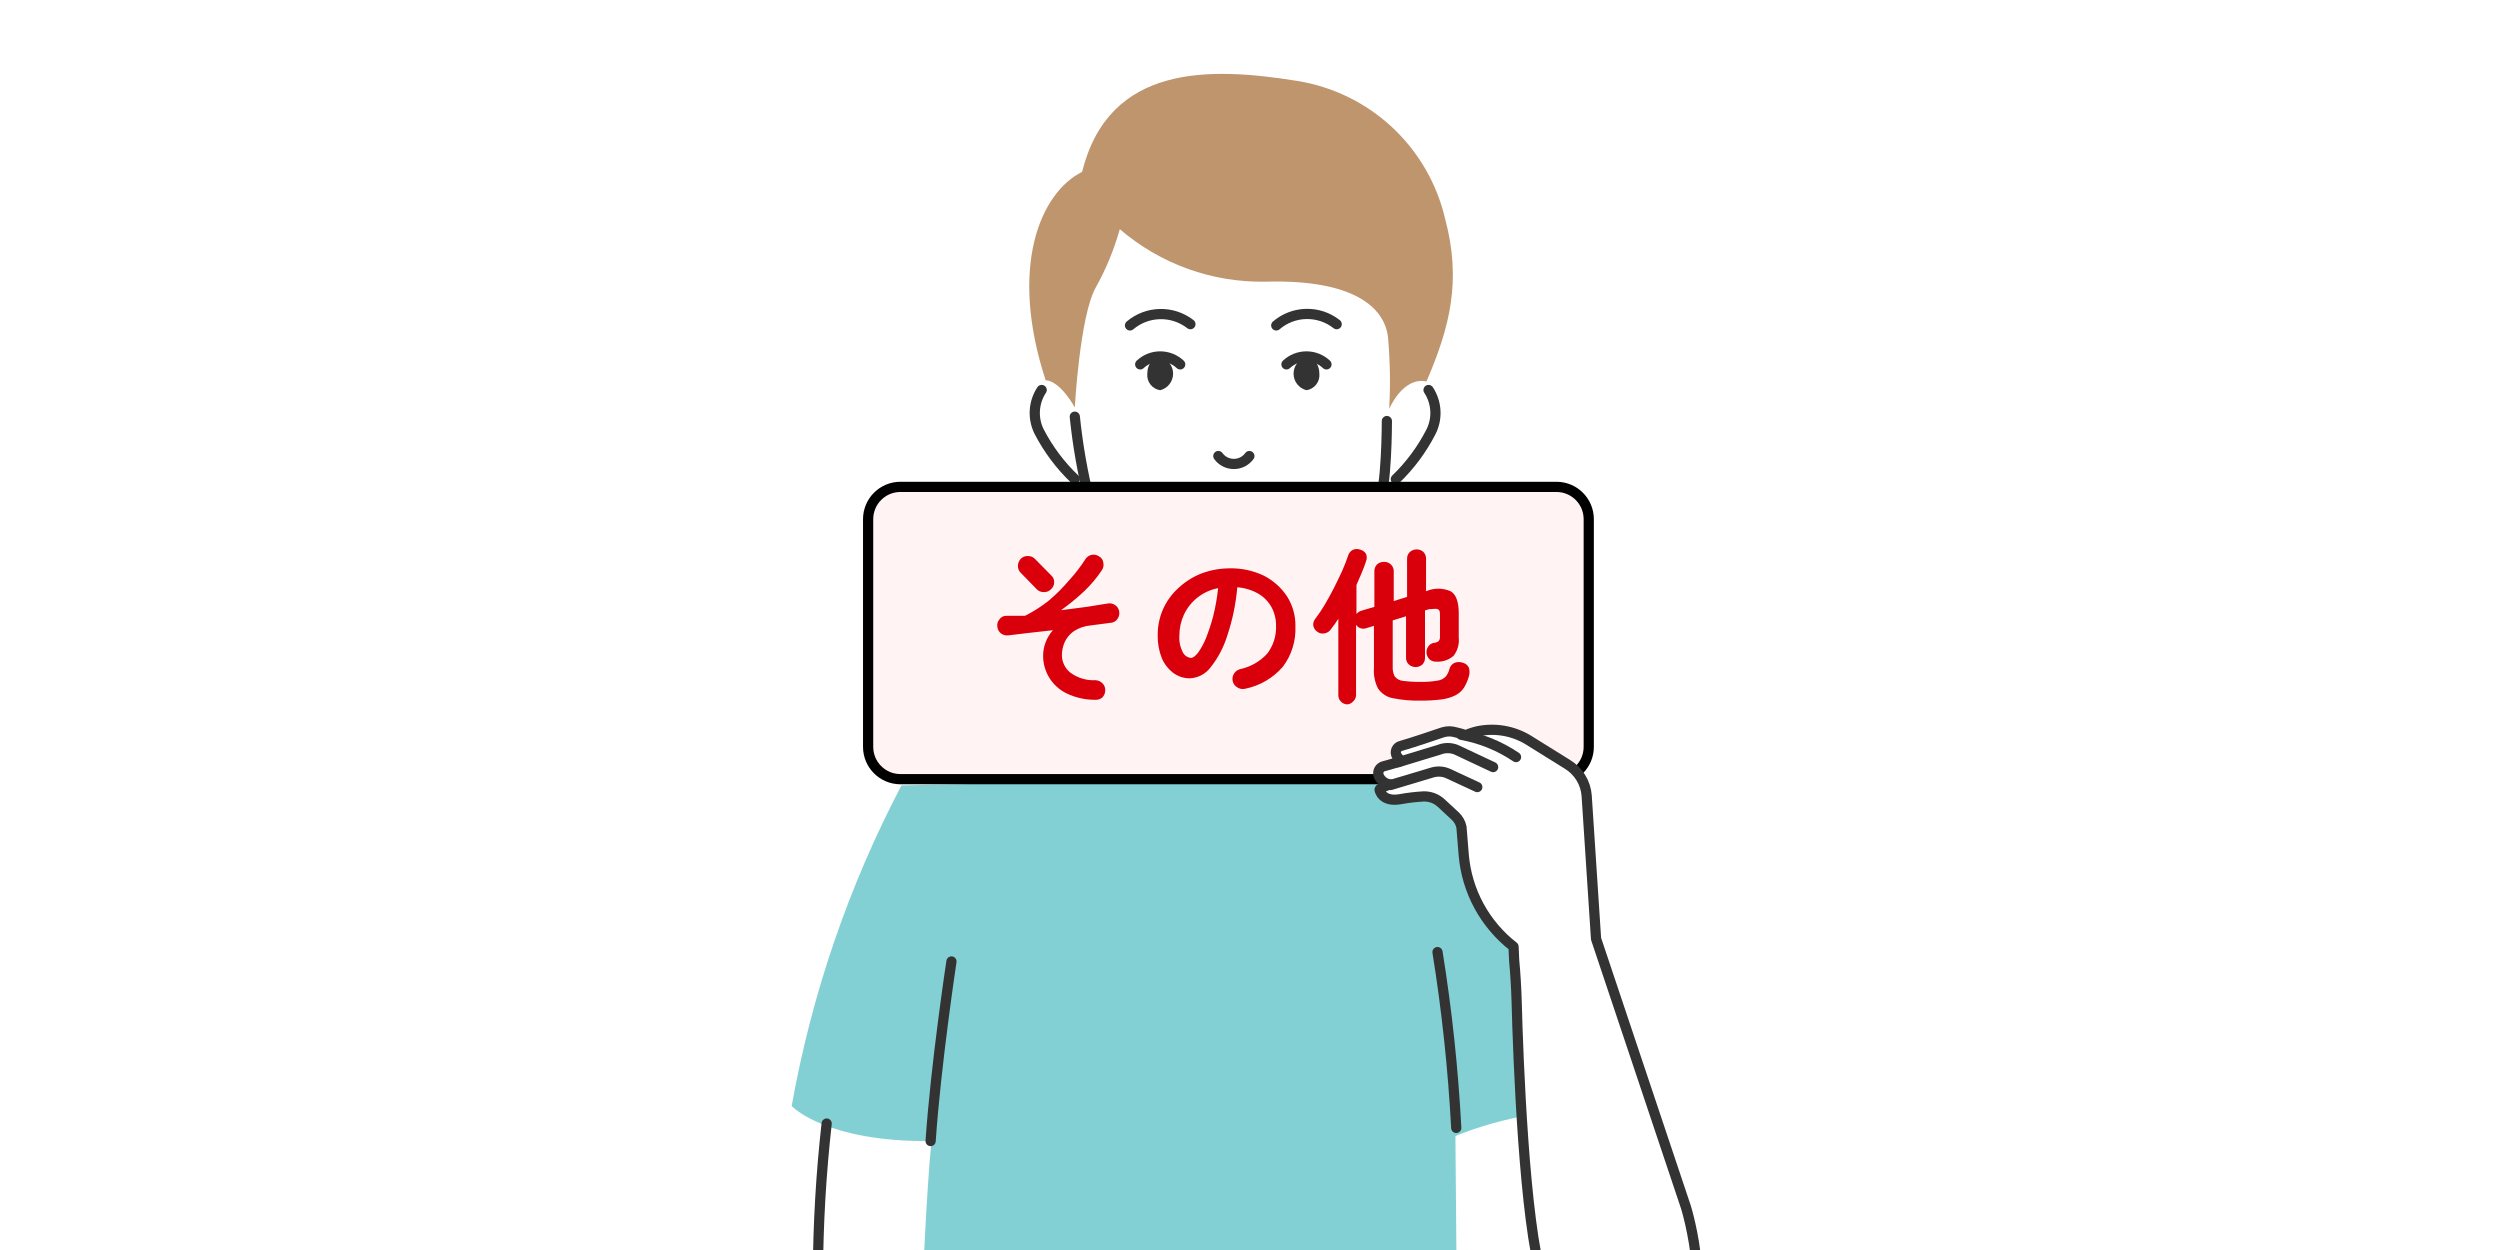 <svg width="120" height="60" viewBox="0 0 120 60" fill="none" xmlns="http://www.w3.org/2000/svg">
<rect x="0" y="0" width="120" height="60" fill="#808080" stroke="none"/>
<g clip-path="url(#clip0_1246_118348)">
<path d="M440 -247.61H-474.46V455.33H440V-247.61Z" fill="white"/>
<path d="M51.59 19.56C51.59 19.56 51.83 15.18 52.59 13.81C53.087 12.923 53.477 11.979 53.75 11C55.694 12.672 58.186 13.569 60.75 13.52C65 13.4 66.44 14.77 66.62 16.15C66.726 17.307 66.746 18.47 66.68 19.63C66.68 19.63 67.33 18.07 68.47 18.31C69.61 15.67 70.15 13.46 69.37 10.52C68.98 8.828 68.092 7.292 66.822 6.108C65.551 4.925 63.955 4.149 62.24 3.88C58.11 3.22 53.24 3.04 51.94 8.25C49.94 9.25 48.41 12.8 50.19 18.25C50.92 18.3 51.59 19.56 51.59 19.56Z" fill="#BF956D"/>
<path d="M55.69 18.58C55.95 18.58 56.16 18.294 56.16 17.94C56.16 17.587 55.95 17.3 55.69 17.3C55.43 17.3 55.22 17.587 55.22 17.94C55.22 18.294 55.43 18.58 55.69 18.58Z" fill="#333333"/>
<path d="M55.69 18.73C55.505 18.703 55.338 18.605 55.223 18.459C55.107 18.312 55.053 18.126 55.07 17.94C55.07 17.49 55.34 17.14 55.69 17.14C55.867 17.185 56.024 17.287 56.136 17.431C56.248 17.575 56.309 17.753 56.309 17.935C56.309 18.117 56.248 18.295 56.136 18.439C56.024 18.583 55.867 18.685 55.69 18.73ZM55.69 17.44C55.51 17.44 55.36 17.67 55.36 17.94C55.36 18.21 55.51 18.43 55.69 18.43C55.87 18.43 56.01 18.21 56.01 17.94C56.01 17.67 55.86 17.44 55.69 17.44Z" fill="#333333"/>
<path d="M62.71 18.58C62.97 18.58 63.18 18.294 63.18 17.94C63.18 17.587 62.97 17.3 62.71 17.3C62.45 17.3 62.24 17.587 62.24 17.94C62.24 18.294 62.45 18.58 62.71 18.58Z" fill="#333333"/>
<path d="M62.71 18.73C62.533 18.685 62.376 18.583 62.264 18.439C62.152 18.295 62.091 18.117 62.091 17.935C62.091 17.753 62.152 17.575 62.264 17.431C62.376 17.287 62.533 17.185 62.71 17.14C63.06 17.14 63.33 17.49 63.33 17.94C63.347 18.126 63.293 18.312 63.177 18.459C63.062 18.605 62.895 18.703 62.71 18.73ZM62.71 17.44C62.54 17.44 62.39 17.67 62.39 17.94C62.39 18.21 62.54 18.43 62.71 18.43C62.88 18.43 63.04 18.21 63.04 17.94C63.04 17.67 62.89 17.44 62.71 17.44Z" fill="#333333"/>
<path d="M38 53.09C38 53.09 39.62 54.83 44.71 54.77C44.47 57.22 44.29 61.6 44.29 61.6H69.92L69.86 54.53C69.86 54.53 73.63 52.91 76.51 53.53C76 48.54 74.77 38.9 71.6 38C68.43 37.1 43.27 37.7 43.27 37.7C40.735 42.53 38.958 47.72 38 53.09Z" fill="#82D0D3"/>
<path d="M51.59 20C51.731 21.376 51.972 22.739 52.31 24.08" stroke="#333333" stroke-width="0.49" stroke-linecap="round" stroke-linejoin="round"/>
<path d="M66.57 20.21C66.57 20.21 66.57 23.54 66.17 24.14" stroke="#333333" stroke-width="0.49" stroke-linecap="round" stroke-linejoin="round"/>
<path d="M50 18.72C49.806 19.013 49.693 19.353 49.672 19.704C49.651 20.055 49.722 20.405 49.88 20.72C50.32 21.569 50.898 22.34 51.59 23" stroke="#333333" stroke-width="0.49" stroke-linecap="round" stroke-linejoin="round"/>
<path d="M68.57 18.72C68.764 19.013 68.877 19.353 68.898 19.704C68.92 20.055 68.848 20.405 68.69 20.72C68.257 21.568 67.686 22.339 67 23" stroke="#333333" stroke-width="0.49" stroke-linecap="round" stroke-linejoin="round"/>
<path d="M54.73 17.49C54.99 17.245 55.333 17.109 55.69 17.109C56.047 17.109 56.39 17.245 56.65 17.49" stroke="#333333" stroke-width="0.49" stroke-linecap="round" stroke-linejoin="round"/>
<path d="M54.24 15.62C54.643 15.278 55.151 15.086 55.679 15.075C56.207 15.064 56.723 15.236 57.14 15.56" stroke="#333333" stroke-width="0.49" stroke-linecap="round" stroke-linejoin="round"/>
<path d="M61.26 15.62C61.661 15.275 62.17 15.08 62.699 15.069C63.228 15.058 63.745 15.232 64.16 15.56" stroke="#333333" stroke-width="0.49" stroke-linecap="round" stroke-linejoin="round"/>
<path d="M61.75 17.49C62.01 17.245 62.353 17.109 62.71 17.109C63.067 17.109 63.41 17.245 63.67 17.49" stroke="#333333" stroke-width="0.49" stroke-linecap="round" stroke-linejoin="round"/>
<path d="M58.48 21.89C58.565 22.008 58.677 22.104 58.807 22.17C58.936 22.236 59.08 22.27 59.225 22.27C59.37 22.27 59.514 22.236 59.643 22.17C59.773 22.104 59.885 22.008 59.97 21.89" stroke="#333333" stroke-width="0.49" stroke-linecap="round" stroke-linejoin="round"/>
<path d="M39.68 53.93C39.41 56.337 39.27 58.758 39.26 61.18L39.68 53.93Z" fill="white"/>
<path d="M39.68 53.93C39.41 56.337 39.27 58.758 39.26 61.18" stroke="#333333" stroke-width="0.49" stroke-linecap="round" stroke-linejoin="round"/>
<path d="M45.67 46.15C45.67 46.15 44.92 51.09 44.67 54.77L45.67 46.15Z" fill="white"/>
<path d="M45.67 46.15C45.67 46.15 44.92 51.09 44.67 54.77" stroke="#333333" stroke-width="0.49" stroke-linecap="round" stroke-linejoin="round"/>
<path d="M69 45.7C69.45 48.495 69.75 51.313 69.9 54.14L69 45.7Z" fill="white"/>
<path d="M69 45.7C69.45 48.495 69.75 51.313 69.9 54.14" stroke="#333333" stroke-width="0.49" stroke-linecap="round" stroke-linejoin="round"/>
<path d="M74.71 23.37H43.22C42.364 23.37 41.67 24.064 41.67 24.92V35.85C41.67 36.706 42.364 37.4 43.22 37.4H74.71C75.566 37.4 76.26 36.706 76.26 35.85V24.92C76.26 24.064 75.566 23.37 74.71 23.37Z" fill="#FFF3F3" stroke="black" stroke-width="0.49" stroke-miterlimit="10"/>
<path d="M72.68 46.1C72.74 46.75 72.78 47.41 72.8 48.1C72.87 50.81 73.17 58.68 74.02 61.38C75.02 64.67 78.44 67.49 80.45 65.2C82.46 62.91 80.93 57.96 80.93 57.96L76.61 45.06L76.16 38.19C76.137 37.885 76.041 37.59 75.881 37.329C75.721 37.068 75.501 36.849 75.24 36.69L73.36 35.52C72.633 35.077 71.764 34.927 70.93 35.1C70.734 35.144 70.543 35.207 70.36 35.29C70.2 35.234 70.036 35.187 69.87 35.15C69.671 35.09 69.459 35.09 69.26 35.15C68.79 35.31 67.85 35.63 67.26 35.8C67.208 35.809 67.159 35.832 67.118 35.865C67.077 35.898 67.044 35.94 67.024 35.989C67.003 36.037 66.994 36.09 66.999 36.143C67.004 36.195 67.021 36.246 67.05 36.29C67.112 36.377 67.183 36.457 67.26 36.53C67.26 36.53 66.77 36.69 66.42 36.78C66.375 36.79 66.332 36.81 66.294 36.838C66.257 36.865 66.225 36.9 66.202 36.941C66.178 36.981 66.163 37.026 66.158 37.072C66.152 37.118 66.157 37.165 66.17 37.21C66.212 37.331 66.289 37.437 66.39 37.515C66.491 37.593 66.613 37.64 66.74 37.65C66.17 37.83 66.22 37.91 66.22 37.91C66.22 37.91 66.32 38.52 67.22 38.36C67.58 38.294 67.944 38.251 68.31 38.23C68.467 38.222 68.624 38.246 68.771 38.299C68.919 38.352 69.054 38.434 69.17 38.54L69.86 39.18C70.007 39.32 70.109 39.501 70.15 39.7L70.26 41.05C70.334 41.907 70.585 42.739 70.996 43.495C71.408 44.25 71.971 44.913 72.65 45.44L72.68 46.1Z" fill="white" stroke="#333333" stroke-width="0.49" stroke-linecap="round" stroke-linejoin="round"/>
<path d="M70.14 35.27C71.081 35.441 71.977 35.805 72.77 36.34L70.14 35.27Z" fill="white"/>
<path d="M70.14 35.27C71.081 35.441 71.977 35.805 72.77 36.34" stroke="#333333" stroke-width="0.49" stroke-linecap="round" stroke-linejoin="round"/>
<path d="M67.1 36.59L69.1 35.98C69.351 35.885 69.629 35.885 69.88 35.98L71.67 36.82" fill="white"/>
<path d="M67.1 36.59L69.1 35.98C69.351 35.885 69.629 35.885 69.88 35.98L71.67 36.82" stroke="#333333" stroke-width="0.49" stroke-linecap="round" stroke-linejoin="round"/>
<path d="M66.75 37.68L68.75 37.08C69.001 37.006 69.271 37.023 69.51 37.13L70.91 37.78" fill="white"/>
<path d="M66.75 37.68L68.75 37.08C69.001 37.006 69.271 37.023 69.51 37.13L70.91 37.78" stroke="#333333" stroke-width="0.49" stroke-linecap="round" stroke-linejoin="round"/>
<path d="M52.6 33.59C52.112 33.598 51.63 33.492 51.19 33.28C50.852 33.114 50.567 32.857 50.369 32.536C50.171 32.216 50.067 31.846 50.07 31.47C50.07 31.251 50.111 31.034 50.19 30.83C50.271 30.617 50.39 30.421 50.54 30.25L49.38 30.38L48.38 30.5C48.254 30.51 48.128 30.471 48.03 30.39C47.982 30.349 47.943 30.298 47.916 30.242C47.888 30.185 47.873 30.123 47.87 30.06C47.863 29.999 47.869 29.937 47.888 29.878C47.907 29.819 47.938 29.765 47.98 29.72C48.015 29.671 48.062 29.63 48.116 29.602C48.169 29.575 48.229 29.56 48.29 29.56H48.74H49.2C49.6 29.358 49.978 29.117 50.33 28.84C50.691 28.535 51.025 28.201 51.33 27.84C51.614 27.529 51.872 27.194 52.1 26.84C52.133 26.786 52.177 26.74 52.229 26.704C52.281 26.669 52.34 26.644 52.402 26.632C52.464 26.619 52.528 26.62 52.589 26.634C52.651 26.647 52.709 26.673 52.76 26.71C52.815 26.74 52.862 26.783 52.897 26.835C52.932 26.888 52.953 26.948 52.96 27.01C52.974 27.072 52.974 27.135 52.962 27.197C52.95 27.259 52.926 27.318 52.89 27.37C52.647 27.733 52.366 28.068 52.05 28.37C51.697 28.701 51.323 29.008 50.93 29.29L52.16 29.13L53.16 28.97C53.222 28.956 53.285 28.956 53.347 28.968C53.409 28.98 53.468 29.004 53.52 29.04C53.572 29.073 53.617 29.117 53.651 29.169C53.686 29.221 53.709 29.279 53.72 29.34C53.744 29.461 53.718 29.587 53.65 29.69C53.618 29.744 53.575 29.789 53.523 29.824C53.471 29.858 53.412 29.881 53.35 29.89L52.89 29.95L52.35 30.02C52.061 30.045 51.783 30.141 51.54 30.3C51.349 30.434 51.197 30.617 51.1 30.83C51.018 31.023 50.974 31.23 50.97 31.44C50.97 31.603 51.007 31.765 51.078 31.912C51.149 32.059 51.252 32.188 51.38 32.29C51.73 32.546 52.157 32.673 52.59 32.65C52.715 32.658 52.832 32.711 52.92 32.8C52.965 32.844 53 32.897 53.023 32.956C53.045 33.014 53.055 33.077 53.05 33.14C53.05 33.203 53.038 33.266 53.014 33.324C52.99 33.382 52.955 33.435 52.91 33.48C52.824 33.554 52.714 33.594 52.6 33.59ZM49.77 28.29L49 27.5C48.955 27.457 48.92 27.406 48.896 27.349C48.872 27.293 48.859 27.232 48.86 27.17C48.859 27.04 48.91 26.914 49 26.82C49.043 26.777 49.095 26.743 49.151 26.72C49.208 26.698 49.269 26.688 49.33 26.69C49.393 26.687 49.455 26.697 49.514 26.719C49.572 26.741 49.626 26.776 49.67 26.82L50.45 27.61C50.498 27.651 50.536 27.701 50.562 27.758C50.587 27.815 50.601 27.877 50.6 27.94C50.602 28.004 50.59 28.068 50.564 28.127C50.538 28.186 50.499 28.238 50.45 28.28C50.409 28.326 50.358 28.363 50.301 28.387C50.244 28.411 50.182 28.422 50.12 28.42C50.056 28.425 49.991 28.415 49.931 28.393C49.871 28.371 49.816 28.335 49.77 28.29Z" fill="#D9000C"/>
<path d="M59.77 33.06C59.707 33.075 59.642 33.078 59.579 33.068C59.515 33.057 59.454 33.034 59.4 33C59.343 32.969 59.292 32.926 59.253 32.875C59.213 32.823 59.185 32.763 59.17 32.7C59.142 32.577 59.163 32.448 59.229 32.34C59.294 32.232 59.398 32.153 59.52 32.12C60.025 32.014 60.483 31.752 60.83 31.37C61.12 30.989 61.269 30.519 61.25 30.04C61.255 29.726 61.18 29.416 61.03 29.14C60.879 28.87 60.658 28.645 60.39 28.49C60.083 28.318 59.741 28.215 59.39 28.19C59.322 28.98 59.161 29.758 58.91 30.51C58.739 31.062 58.468 31.577 58.11 32.03C57.993 32.187 57.843 32.316 57.67 32.408C57.497 32.499 57.306 32.551 57.11 32.56C56.83 32.56 56.557 32.473 56.33 32.31C56.085 32.126 55.892 31.881 55.77 31.6C55.63 31.247 55.562 30.87 55.57 30.49C55.565 30.062 55.652 29.638 55.824 29.247C55.997 28.855 56.251 28.505 56.57 28.22C56.887 27.924 57.257 27.69 57.66 27.53C58.101 27.363 58.569 27.278 59.04 27.28C59.6 27.27 60.154 27.39 60.66 27.63C61.114 27.861 61.499 28.205 61.78 28.63C62.052 29.06 62.192 29.561 62.18 30.07C62.209 30.763 61.997 31.445 61.58 32C61.111 32.544 60.474 32.917 59.77 33.06ZM57.16 31.58C57.26 31.58 57.37 31.5 57.5 31.34C57.652 31.125 57.78 30.894 57.88 30.65C58.017 30.304 58.134 29.95 58.23 29.59C58.342 29.143 58.422 28.688 58.47 28.23C58.104 28.3 57.761 28.458 57.47 28.69C57.197 28.907 56.978 29.184 56.83 29.5C56.685 29.813 56.61 30.155 56.61 30.5C56.589 30.784 56.648 31.068 56.78 31.32C56.817 31.391 56.871 31.452 56.938 31.497C57.004 31.543 57.08 31.571 57.16 31.58Z" fill="#D9000C"/>
<path d="M64.68 33.81C64.622 33.811 64.565 33.8 64.511 33.777C64.458 33.755 64.41 33.722 64.37 33.68C64.326 33.639 64.292 33.59 64.27 33.534C64.247 33.479 64.237 33.42 64.24 33.36V29.7L64.06 29.97C64 30.05 63.93 30.13 63.88 30.21C63.846 30.26 63.801 30.303 63.749 30.336C63.698 30.369 63.64 30.39 63.58 30.4C63.522 30.414 63.461 30.415 63.402 30.403C63.343 30.391 63.288 30.366 63.24 30.33C63.14 30.266 63.068 30.166 63.04 30.05C63.03 29.992 63.032 29.933 63.046 29.877C63.06 29.82 63.085 29.767 63.12 29.72C63.286 29.502 63.44 29.275 63.58 29.04C63.73 28.78 63.89 28.5 64.03 28.22C64.17 27.94 64.31 27.66 64.43 27.39C64.55 27.12 64.64 26.88 64.71 26.67C64.726 26.61 64.755 26.553 64.795 26.505C64.835 26.457 64.884 26.418 64.94 26.39C64.999 26.365 65.061 26.352 65.125 26.352C65.189 26.352 65.251 26.365 65.31 26.39C65.42 26.42 65.513 26.492 65.57 26.59C65.616 26.702 65.616 26.828 65.57 26.94C65.51 27.13 65.44 27.31 65.36 27.5C65.28 27.69 65.2 27.88 65.11 28.08V29.47C65.175 29.392 65.262 29.336 65.36 29.31L65.97 29.13V27.44C65.966 27.376 65.975 27.311 65.998 27.251C66.02 27.191 66.055 27.136 66.1 27.09C66.191 27.01 66.309 26.967 66.43 26.97C66.493 26.967 66.555 26.977 66.613 27C66.671 27.023 66.724 27.057 66.769 27.101C66.813 27.146 66.847 27.198 66.87 27.257C66.893 27.315 66.903 27.378 66.9 27.44V28.85L67.54 28.65V26.82C67.537 26.758 67.549 26.696 67.573 26.639C67.597 26.582 67.634 26.531 67.68 26.49C67.769 26.413 67.882 26.371 68 26.371C68.118 26.371 68.231 26.413 68.32 26.49C68.363 26.533 68.397 26.585 68.419 26.642C68.441 26.698 68.452 26.759 68.45 26.82V28.38C68.636 28.299 68.837 28.257 69.04 28.257C69.243 28.257 69.444 28.299 69.63 28.38C69.89 28.53 70.02 28.89 70.02 29.44V30.61C70.052 30.921 69.963 31.233 69.77 31.48C69.549 31.672 69.263 31.772 68.97 31.76C68.848 31.771 68.726 31.735 68.63 31.66C68.536 31.575 68.479 31.457 68.47 31.33C68.464 31.223 68.496 31.116 68.56 31.03C68.588 30.985 68.626 30.946 68.671 30.916C68.716 30.887 68.767 30.868 68.82 30.86C68.907 30.853 68.99 30.822 69.06 30.77C69.11 30.697 69.131 30.608 69.12 30.52V29.57C69.12 29.4 69.12 29.28 69.01 29.24C68.9 29.2 68.8 29.24 68.6 29.24L68.4 29.3V31.58C68.401 31.639 68.39 31.698 68.368 31.753C68.345 31.808 68.312 31.858 68.27 31.9C68.181 31.977 68.067 32.019 67.95 32.019C67.832 32.019 67.719 31.977 67.63 31.9C67.585 31.86 67.549 31.811 67.525 31.755C67.501 31.7 67.489 31.64 67.49 31.58V29.58L66.85 29.78V32C66.841 32.158 66.872 32.317 66.94 32.46C66.986 32.522 67.044 32.574 67.112 32.611C67.179 32.649 67.253 32.673 67.33 32.68C67.612 32.718 67.896 32.734 68.18 32.73C68.455 32.737 68.729 32.717 69 32.67C69.148 32.653 69.286 32.586 69.39 32.48C69.477 32.376 69.539 32.252 69.57 32.12C69.585 32.055 69.615 31.995 69.656 31.943C69.698 31.891 69.75 31.849 69.81 31.82C69.948 31.764 70.102 31.764 70.24 31.82C70.3 31.837 70.356 31.867 70.403 31.909C70.45 31.95 70.486 32.002 70.51 32.06C70.545 32.188 70.545 32.322 70.51 32.45C70.458 32.648 70.377 32.836 70.27 33.01C70.169 33.162 70.032 33.286 69.87 33.37C69.663 33.473 69.44 33.541 69.21 33.57C68.878 33.612 68.544 33.632 68.21 33.63C67.75 33.642 67.291 33.601 66.84 33.51C66.698 33.482 66.563 33.426 66.443 33.345C66.323 33.265 66.22 33.161 66.14 33.04C65.987 32.73 65.921 32.384 65.95 32.04V30.04L65.59 30.15C65.501 30.184 65.403 30.187 65.312 30.158C65.221 30.129 65.143 30.07 65.09 29.99V33.34C65.093 33.4 65.083 33.459 65.06 33.514C65.038 33.57 65.004 33.619 64.96 33.66C64.89 33.745 64.789 33.799 64.68 33.81Z" fill="#D9000C"/>
</g>
<defs>
<clipPath id="clip0_1246_118348">
<rect width="120" height="60" fill="white"/>
</clipPath>
</defs>
</svg>
